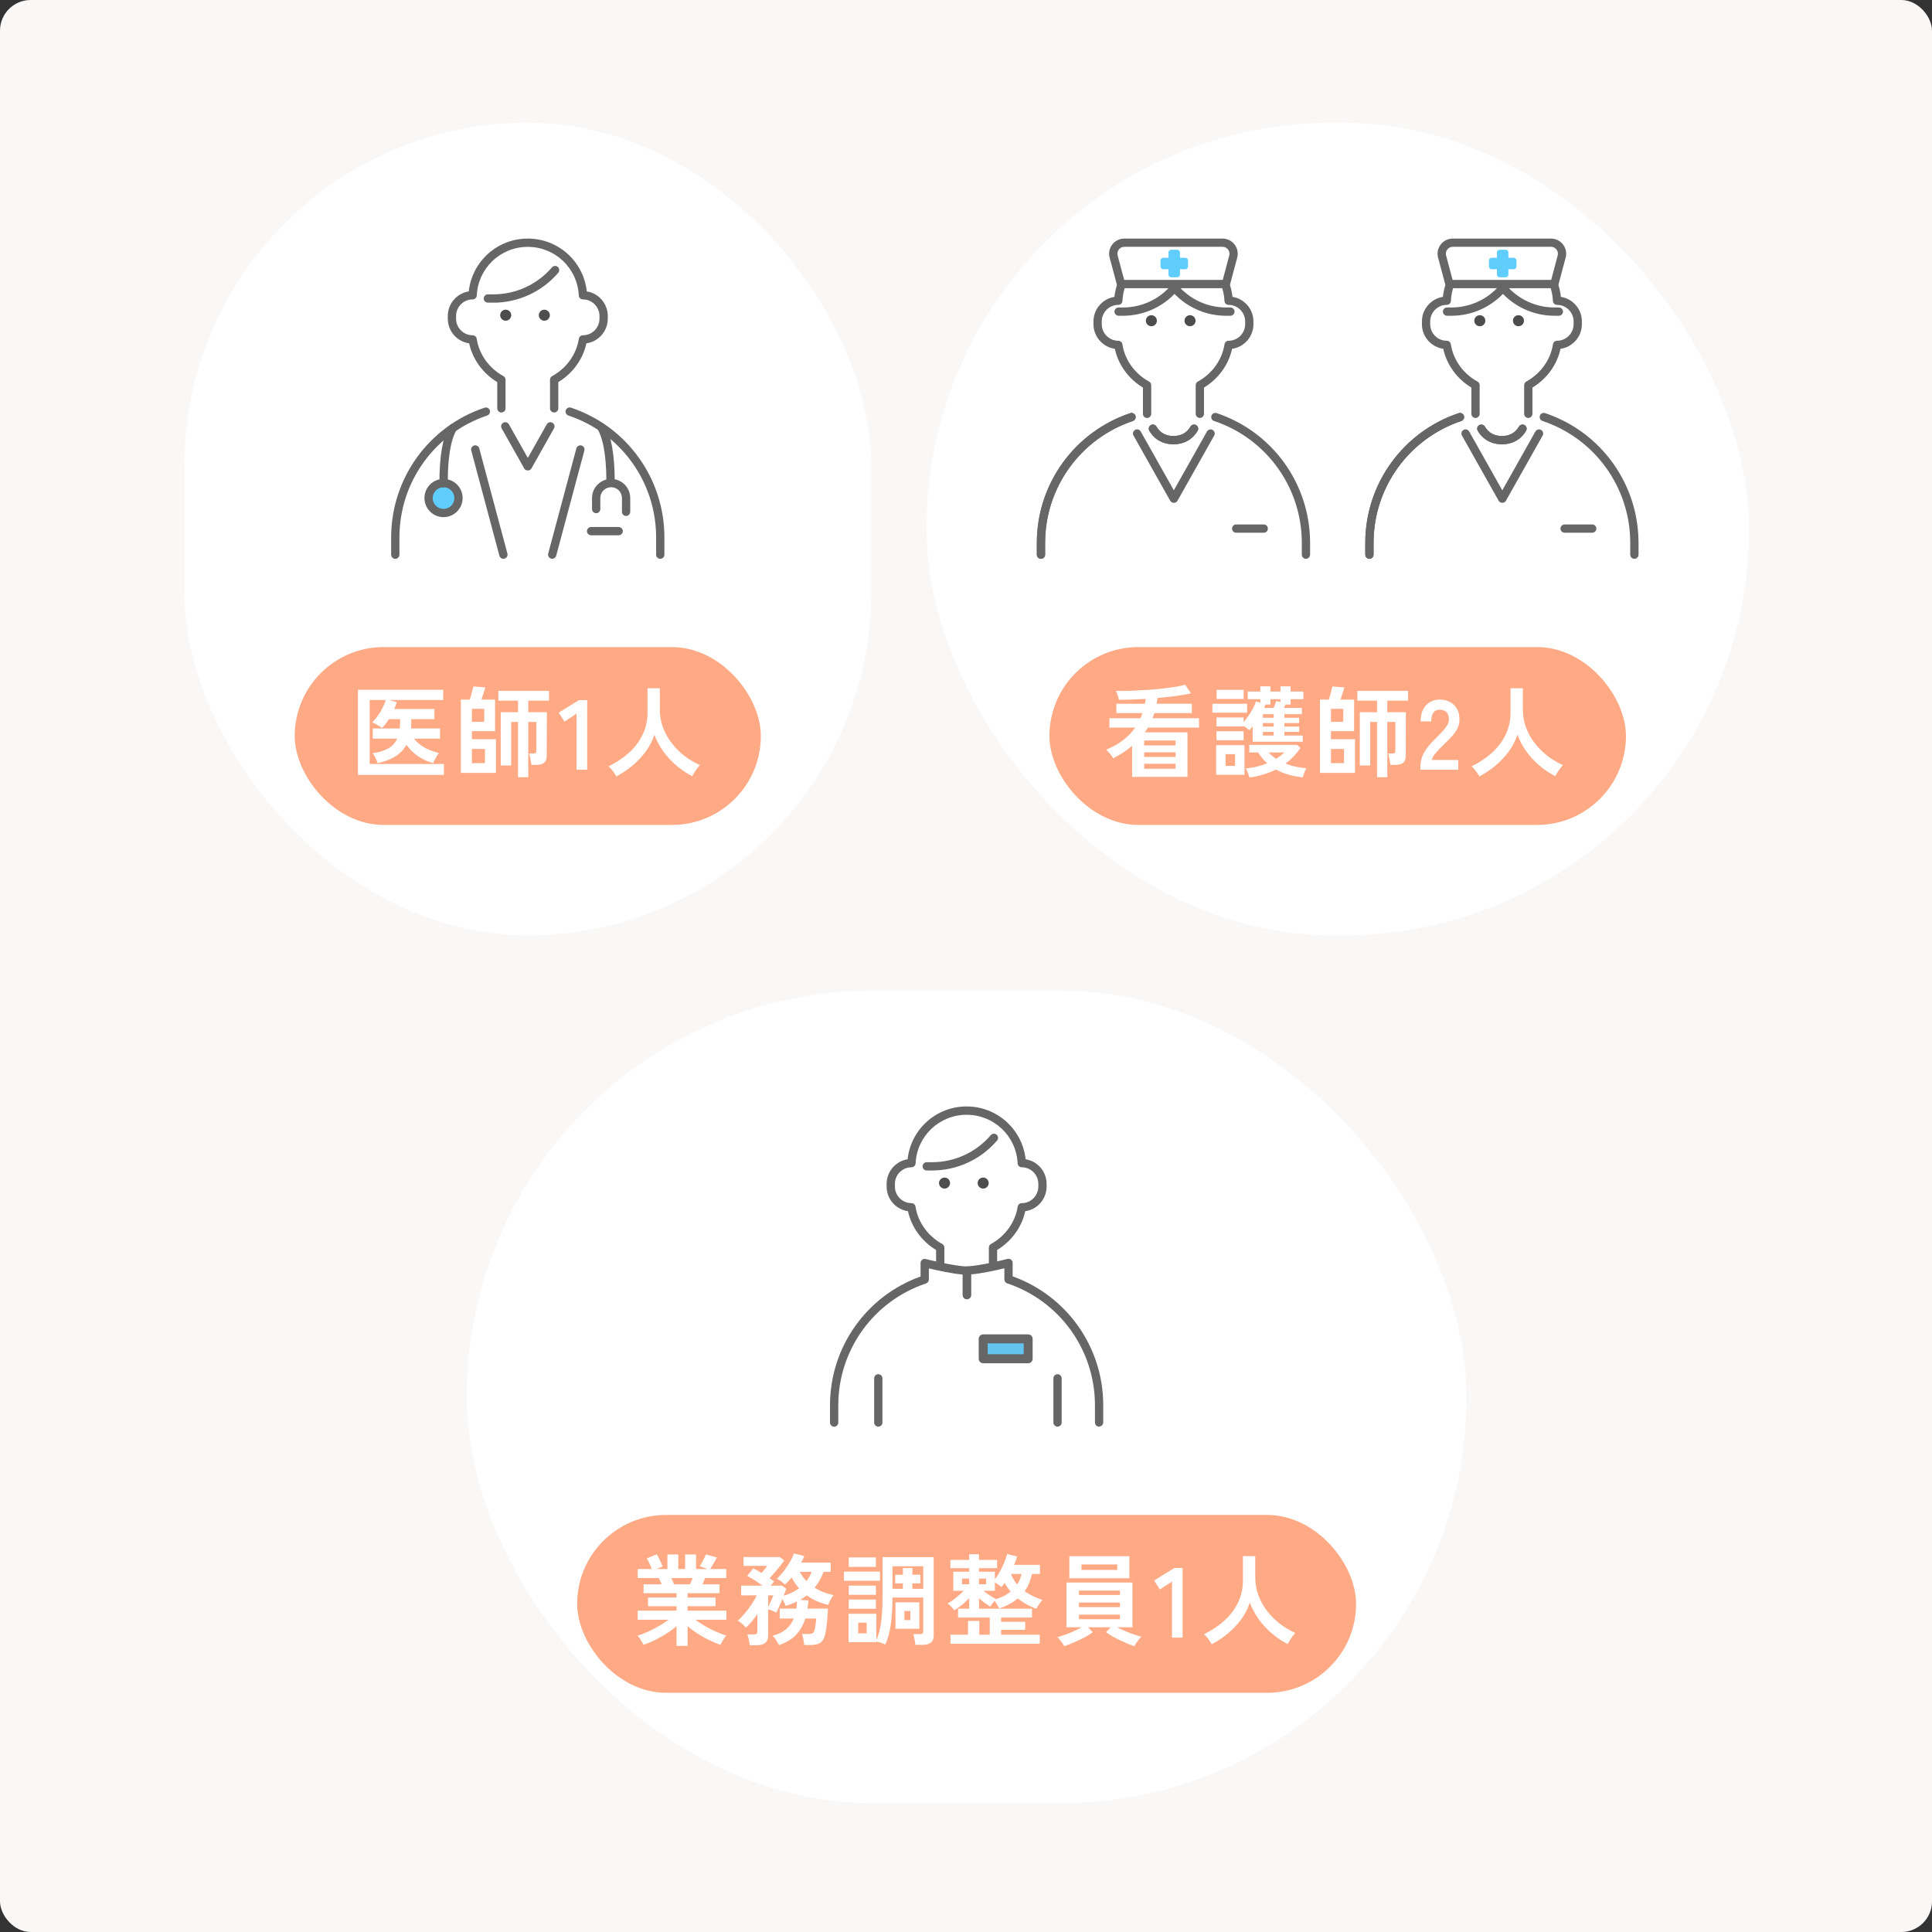 <svg width="315" height="315" viewBox="0 0 315 315" fill="none" xmlns="http://www.w3.org/2000/svg">
<rect x="0" y="0" width="315" height="315" fill="#333333" stroke="none"/>
<rect width="315" height="315" rx="5" fill="#FAF8F7"/>
<rect x="30.051" y="20" width="112" height="132.5" rx="56" fill="white"/>
<path d="M82.073 91.107C81.776 91.107 81.506 90.909 81.425 90.603L76.835 73.458C76.736 73.098 76.952 72.729 77.312 72.63C77.672 72.54 78.041 72.747 78.14 73.107L82.73 90.252C82.829 90.612 82.613 90.981 82.253 91.08C82.19 91.098 82.136 91.107 82.082 91.107H82.073Z" fill="#666666"/>
<path d="M90.029 91.107C89.975 91.107 89.912 91.107 89.859 91.08C89.499 90.981 89.282 90.612 89.382 90.252L93.972 73.107C94.07 72.747 94.439 72.54 94.799 72.63C95.159 72.729 95.376 73.098 95.276 73.458L90.686 90.603C90.606 90.9 90.335 91.107 90.038 91.107H90.029Z" fill="#666666"/>
<path d="M86.05 76.707C85.807 76.707 85.582 76.572 85.465 76.365L81.793 69.84C81.613 69.516 81.721 69.102 82.054 68.922C82.378 68.742 82.792 68.85 82.972 69.183L86.059 74.664L89.146 69.183C89.326 68.859 89.74 68.742 90.064 68.922C90.388 69.102 90.505 69.516 90.325 69.84L86.653 76.365C86.536 76.581 86.311 76.707 86.068 76.707H86.05Z" fill="#666666"/>
<path d="M64.45 91.114C64.081 91.114 63.775 90.808 63.775 90.439V87.622C63.775 78.019 69.895 69.514 79.003 66.472C79.354 66.355 79.741 66.544 79.858 66.895C79.975 67.246 79.786 67.633 79.435 67.75C70.876 70.612 65.125 78.595 65.125 87.622V90.439C65.125 90.808 64.819 91.114 64.45 91.114Z" fill="#666666"/>
<path d="M107.652 91.11C107.283 91.11 106.977 90.804 106.977 90.435V87.618C106.977 78.591 101.226 70.608 92.667 67.746C92.316 67.629 92.127 67.242 92.244 66.891C92.361 66.54 92.739 66.342 93.099 66.468C102.207 69.51 108.327 78.015 108.327 87.618V90.435C108.327 90.804 108.021 91.11 107.652 91.11Z" fill="#666666"/>
<path d="M82.451 52.292C82.948 52.292 83.351 51.889 83.351 51.392C83.351 50.895 82.948 50.492 82.451 50.492C81.954 50.492 81.551 50.895 81.551 51.392C81.551 51.889 81.954 52.292 82.451 52.292Z" fill="#4D4D4D"/>
<path d="M88.752 52.292C89.249 52.292 89.652 51.889 89.652 51.392C89.652 50.895 89.249 50.492 88.752 50.492C88.254 50.492 87.852 50.895 87.852 51.392C87.852 51.889 88.254 52.292 88.752 52.292Z" fill="#4D4D4D"/>
<path d="M90.353 67.257C89.984 67.257 89.678 66.951 89.678 66.582V61.911C89.678 61.668 89.813 61.434 90.029 61.317C92.36 60.039 93.989 57.771 94.376 55.242C94.43 54.909 94.709 54.666 95.042 54.666C96.527 54.666 97.742 53.451 97.742 51.966V51.516C97.742 50.031 96.527 48.816 95.042 48.816C94.682 48.816 94.385 48.537 94.367 48.177C94.16 43.731 90.506 40.248 86.051 40.248C81.596 40.248 77.942 43.731 77.735 48.177C77.717 48.537 77.42 48.816 77.06 48.816C75.575 48.816 74.36 50.031 74.36 51.516V51.966C74.36 53.451 75.575 54.666 77.06 54.666C77.393 54.666 77.681 54.909 77.726 55.242C78.113 57.771 79.733 60.039 82.073 61.317C82.289 61.434 82.424 61.659 82.424 61.911V66.582C82.424 66.951 82.118 67.257 81.749 67.257C81.38 67.257 81.074 66.951 81.074 66.582V62.298C78.725 60.885 77.051 58.572 76.493 55.98C74.531 55.701 73.01 54.009 73.01 51.966V51.516C73.01 49.5 74.495 47.817 76.43 47.511C76.961 42.633 81.074 38.898 86.051 38.898C91.028 38.898 95.141 42.633 95.672 47.511C97.607 47.817 99.092 49.491 99.092 51.516V51.966C99.092 54.009 97.58 55.701 95.609 55.98C95.051 58.572 93.377 60.885 91.028 62.298V66.582C91.028 66.951 90.722 67.257 90.353 67.257Z" fill="#666666"/>
<path d="M100.874 87.272H96.374C96.005 87.272 95.699 86.966 95.699 86.597C95.699 86.228 96.005 85.922 96.374 85.922H100.874C101.243 85.922 101.549 86.228 101.549 86.597C101.549 86.966 101.243 87.272 100.874 87.272Z" fill="#666666"/>
<path d="M80.417 49.344H79.544C79.175 49.344 78.869 49.038 78.869 48.669C78.869 48.3 79.175 47.994 79.544 47.994H80.417C84.098 47.994 87.59 46.392 89.993 43.593C90.236 43.314 90.659 43.278 90.947 43.521C91.226 43.764 91.262 44.187 91.019 44.475C88.364 47.571 84.503 49.353 80.426 49.353L80.417 49.344Z" fill="#666666"/>
<path d="M72.315 83.56C73.617 83.56 74.673 82.504 74.673 81.202C74.673 79.9 73.617 78.844 72.315 78.844C71.013 78.844 69.957 79.9 69.957 81.202C69.957 82.504 71.013 83.56 72.315 83.56Z" fill="#5FCEFF"/>
<path d="M72.315 84.314C70.596 84.314 69.201 82.919 69.201 81.2C69.201 79.481 70.596 78.086 72.315 78.086C74.034 78.086 75.429 79.481 75.429 81.2C75.429 82.919 74.034 84.314 72.315 84.314ZM72.315 79.445C71.343 79.445 70.551 80.237 70.551 81.209C70.551 82.181 71.343 82.973 72.315 82.973C73.287 82.973 74.079 82.181 74.079 81.209C74.079 80.237 73.287 79.445 72.315 79.445Z" fill="#666666"/>
<path d="M72.318 79.446C71.949 79.446 71.643 79.14 71.643 78.771C71.643 74.361 72.183 71.229 73.254 69.447C73.443 69.123 73.857 69.024 74.181 69.213C74.496 69.402 74.604 69.816 74.415 70.14C73.767 71.211 73.002 73.578 73.002 78.762C73.002 79.131 72.696 79.437 72.327 79.437L72.318 79.446Z" fill="#666666"/>
<path d="M99.543 79.312C99.174 79.312 98.868 79.006 98.868 78.637C98.868 73.453 98.094 71.086 97.455 70.015C97.266 69.7 97.365 69.277 97.689 69.088C98.004 68.899 98.427 68.998 98.616 69.322C99.687 71.095 100.227 74.236 100.227 78.646C100.227 79.015 99.921 79.321 99.552 79.321L99.543 79.312Z" fill="#666666"/>
<path d="M102.08 84.125C101.711 84.125 101.405 83.819 101.405 83.45V81.2C101.405 80.228 100.613 79.436 99.641 79.436C98.669 79.436 97.877 80.228 97.877 81.2V83C97.877 83.369 97.571 83.675 97.202 83.675C96.833 83.675 96.527 83.369 96.527 83V81.2C96.527 79.481 97.922 78.086 99.641 78.086C101.36 78.086 102.755 79.481 102.755 81.2V83.45C102.755 83.819 102.449 84.125 102.08 84.125Z" fill="#666666"/>
<rect x="48.051" y="105.5" width="76" height="29" rx="14.5" fill="#FFAA85"/>
<path d="M58.363 126.342V112.459H72.263V114.128H63.434L64.697 114.484C64.632 114.668 64.568 114.857 64.503 115.051C64.438 115.235 64.362 115.418 64.276 115.602H70.821V117.254H67.062V117.675C67.062 118.064 67.046 118.431 67.014 118.777H71.744V120.429H67.484C67.948 121.013 68.537 121.504 69.249 121.904C69.962 122.292 70.734 122.579 71.566 122.762C71.469 122.881 71.355 123.048 71.226 123.264C71.096 123.47 70.977 123.68 70.869 123.896C70.761 124.101 70.686 124.274 70.643 124.415C69.768 124.199 68.947 123.831 68.18 123.313C67.424 122.784 66.787 122.157 66.269 121.434C65.847 122.19 65.253 122.816 64.487 123.313C63.72 123.799 62.742 124.172 61.554 124.431C61.49 124.172 61.376 123.88 61.214 123.556C61.052 123.221 60.901 122.973 60.761 122.811C61.873 122.649 62.742 122.373 63.369 121.985C64.006 121.596 64.47 121.077 64.762 120.429H60.777V118.777H65.167C65.189 118.604 65.205 118.426 65.216 118.242C65.226 118.059 65.232 117.87 65.232 117.675V117.254H63.417C63.245 117.524 63.061 117.783 62.867 118.032C62.683 118.269 62.489 118.491 62.283 118.696C62.089 118.545 61.83 118.377 61.506 118.194C61.193 117.999 60.923 117.864 60.696 117.789C60.987 117.508 61.279 117.157 61.571 116.736C61.873 116.315 62.143 115.872 62.381 115.407C62.618 114.943 62.791 114.516 62.899 114.128H60.275V124.56H72.376V126.342H58.363ZM84.461 126.715V117.708H83.343V124.803H81.642V116.12H84.461V114.241H81.254V112.637H89.516V114.241H86.13V116.12H89.159L89.143 123.2C89.143 123.729 89.008 124.112 88.738 124.35C88.479 124.587 88.047 124.706 87.442 124.706H86.632C86.621 124.555 86.594 124.361 86.551 124.123C86.508 123.875 86.459 123.637 86.405 123.41C86.362 123.173 86.313 122.989 86.259 122.859H86.988C87.194 122.859 87.318 122.827 87.361 122.762C87.415 122.697 87.442 122.568 87.442 122.373V117.708H86.13V126.715H84.461ZM75.146 126.018V114.063H76.604C76.701 113.75 76.804 113.382 76.912 112.961C77.031 112.54 77.123 112.194 77.187 111.924L79.131 112.07C79.056 112.329 78.953 112.659 78.824 113.058C78.705 113.447 78.597 113.782 78.5 114.063H80.719V119.214H76.944V120.527H80.865V126.018H75.146ZM76.944 124.431H79.067V122.114H76.944V124.431ZM76.944 117.692H78.953V115.569H76.944V117.692ZM94.003 125.5V116.363L92.027 117.659L91.103 116.185L94.408 114.144H95.736V125.5H94.003ZM100.486 126.585C100.335 126.315 100.146 126.024 99.919 125.711C99.692 125.408 99.46 125.154 99.222 124.949C100.421 124.366 101.501 123.653 102.462 122.811C103.423 121.958 104.179 120.975 104.73 119.862C105.292 118.75 105.573 117.524 105.573 116.185V112.216H107.581V115.634C107.581 116.714 107.76 117.724 108.116 118.664C108.472 119.603 108.958 120.462 109.574 121.239C110.19 122.017 110.886 122.703 111.664 123.297C112.441 123.88 113.257 124.361 114.11 124.739C113.905 124.965 113.678 125.257 113.43 125.613C113.192 125.97 113.003 126.283 112.863 126.553C111.945 126.078 111.081 125.495 110.271 124.803C109.461 124.112 108.748 123.34 108.132 122.487C107.527 121.634 107.047 120.737 106.69 119.798C106.377 120.77 105.907 121.682 105.281 122.535C104.655 123.378 103.931 124.145 103.11 124.836C102.289 125.516 101.415 126.099 100.486 126.585Z" fill="white"/>
<rect x="151.051" y="20" width="134.1" height="132.5" rx="66.25" fill="white"/>
<g clip-path="url(#clip0_5588_107240)">
<g clip-path="url(#clip1_5588_107240)">
<path d="M191.379 81.983C191.136 81.983 190.911 81.848 190.794 81.641L184.809 71.012C184.629 70.688 184.737 70.274 185.07 70.094C185.394 69.914 185.808 70.022 185.988 70.355L191.388 79.94L196.788 70.355C196.968 70.031 197.382 69.914 197.706 70.094C198.03 70.274 198.147 70.688 197.967 71.012L191.982 81.641C191.865 81.857 191.64 81.983 191.397 81.983H191.379Z" fill="#666666"/>
<path d="M206.048 86.858H201.548C201.179 86.858 200.873 86.552 200.873 86.183C200.873 85.814 201.179 85.508 201.548 85.508H206.048C206.417 85.508 206.723 85.814 206.723 86.183C206.723 86.552 206.417 86.858 206.048 86.858Z" fill="#666666"/>
<path d="M169.725 90.437V88.511C169.725 78.98 175.926 70.862 184.494 68" stroke="#666666" stroke-width="1.35" stroke-linecap="round" stroke-linejoin="round"/>
<path d="M169.724 91.114C169.355 91.114 169.049 90.808 169.049 90.439V88.513C169.049 78.91 175.169 70.405 184.277 67.363C184.637 67.246 185.015 67.435 185.132 67.786C185.249 68.137 185.06 68.524 184.709 68.641C176.15 71.503 170.399 79.486 170.399 88.513V90.439C170.399 90.808 170.093 91.114 169.724 91.114Z" fill="#666666"/>
<path d="M212.925 91.109C212.556 91.109 212.25 90.803 212.25 90.434V88.508C212.25 79.481 206.499 71.498 197.94 68.636C197.589 68.519 197.4 68.132 197.517 67.781C197.634 67.43 198.012 67.232 198.372 67.358C207.48 70.4 213.6 78.905 213.6 88.508V90.434C213.6 90.803 213.294 91.109 212.925 91.109Z" fill="#666666"/>
<path d="M187.724 53.191C188.221 53.191 188.624 52.788 188.624 52.291C188.624 51.794 188.221 51.391 187.724 51.391C187.227 51.391 186.824 51.794 186.824 52.291C186.824 52.788 187.227 53.191 187.724 53.191Z" fill="#4D4D4D"/>
<path d="M194.025 53.191C194.522 53.191 194.925 52.788 194.925 52.291C194.925 51.794 194.522 51.391 194.025 51.391C193.528 51.391 193.125 51.794 193.125 52.291C193.125 52.788 193.528 53.191 194.025 53.191Z" fill="#4D4D4D"/>
<path d="M195.626 68.148C195.257 68.148 194.951 67.842 194.951 67.473V62.802C194.951 62.559 195.086 62.325 195.302 62.208C197.633 60.93 199.262 58.653 199.649 56.133C199.703 55.8 199.982 55.557 200.315 55.557C201.8 55.557 203.015 54.342 203.015 52.857V52.407C203.015 50.922 201.8 49.707 200.315 49.707C199.955 49.707 199.658 49.428 199.64 49.068C199.433 44.622 195.779 41.139 191.324 41.139C186.869 41.139 183.215 44.622 183.008 49.068C182.99 49.428 182.693 49.707 182.333 49.707C180.848 49.707 179.633 50.922 179.633 52.407V52.857C179.633 54.342 180.848 55.557 182.333 55.557C182.666 55.557 182.954 55.8 182.999 56.133C183.386 58.662 185.006 60.93 187.346 62.208C187.562 62.325 187.697 62.55 187.697 62.802V67.473C187.697 67.842 187.391 68.148 187.022 68.148C186.653 68.148 186.347 67.842 186.347 67.473V63.189C183.998 61.776 182.324 59.463 181.766 56.871C179.804 56.592 178.283 54.9 178.283 52.857V52.407C178.283 50.391 179.768 48.708 181.703 48.402C182.234 43.524 186.347 39.789 191.324 39.789C196.301 39.789 200.414 43.524 200.945 48.402C202.88 48.708 204.365 50.382 204.365 52.407V52.857C204.365 54.9 202.853 56.592 200.882 56.871C200.324 59.463 198.65 61.776 196.301 63.189V67.473C196.301 67.842 195.995 68.148 195.626 68.148Z" fill="#666666"/>
<path d="M194.683 69.891C193.981 71.097 192.82 71.763 191.326 71.763C189.832 71.763 188.671 71.097 187.969 69.891" stroke="#666666" stroke-width="1.35" stroke-linecap="round" stroke-linejoin="round"/>
<path d="M191.326 72.444C189.616 72.444 188.212 71.661 187.384 70.239C187.195 69.915 187.303 69.501 187.627 69.312C187.951 69.123 188.365 69.231 188.554 69.555C189.148 70.572 190.075 71.094 191.326 71.094C192.577 71.094 193.504 70.581 194.098 69.555C194.287 69.231 194.701 69.123 195.025 69.312C195.349 69.501 195.457 69.915 195.268 70.239C194.44 71.661 193.045 72.444 191.326 72.444Z" fill="#666666"/>
<path d="M183.1 51.482H182.38C182.011 51.482 181.705 51.176 181.705 50.807C181.705 50.438 182.011 50.132 182.38 50.132H183.1C186.115 50.132 188.977 48.818 190.939 46.523C191.182 46.244 191.605 46.208 191.893 46.451C192.172 46.694 192.208 47.117 191.965 47.405C189.742 49.997 186.511 51.482 183.1 51.482Z" fill="#666666"/>
<path d="M200.612 51.482H199.892C196.481 51.482 193.25 49.997 191.027 47.405C190.784 47.126 190.82 46.694 191.099 46.451C191.378 46.208 191.81 46.244 192.053 46.523C194.015 48.818 196.877 50.132 199.892 50.132H200.612C200.981 50.132 201.287 50.438 201.287 50.807C201.287 51.176 200.981 51.482 200.612 51.482Z" fill="#666666"/>
<path d="M199.873 46.312H182.773L181.576 41.831C181.27 40.688 182.134 39.562 183.313 39.562H199.324C200.503 39.562 201.367 40.688 201.061 41.831L199.864 46.312H199.873Z" fill="white"/>
<path d="M200.396 46.989H182.252L180.92 42.003C180.722 41.256 180.875 40.473 181.352 39.861C181.82 39.249 182.54 38.898 183.314 38.898H199.325C200.099 38.898 200.819 39.249 201.287 39.861C201.755 40.473 201.917 41.256 201.719 42.003L200.387 46.989H200.396ZM183.296 45.639H199.361L200.423 41.652C200.513 41.31 200.441 40.959 200.225 40.68C200.009 40.401 199.685 40.239 199.334 40.239H183.314C182.963 40.239 182.639 40.401 182.423 40.68C182.207 40.959 182.135 41.319 182.225 41.652L183.287 45.639H183.296Z" fill="#666666"/>
<path d="M191.936 40.719H190.964C190.715 40.719 190.514 40.92 190.514 41.169V44.76C190.514 45.008 190.715 45.21 190.964 45.21H191.936C192.184 45.21 192.386 45.008 192.386 44.76V41.169C192.386 40.92 192.184 40.719 191.936 40.719Z" fill="#5FCEFF"/>
<path d="M189.211 42.476V43.448C189.211 43.697 189.412 43.898 189.661 43.898H193.252C193.5 43.898 193.702 43.697 193.702 43.448V42.476C193.702 42.228 193.5 42.026 193.252 42.026H189.661C189.412 42.026 189.211 42.228 189.211 42.476Z" fill="#5FCEFF"/>
</g>
<g clip-path="url(#clip2_5588_107240)">
<path d="M244.93 81.983C244.687 81.983 244.462 81.848 244.345 81.641L238.36 71.012C238.18 70.688 238.288 70.274 238.621 70.094C238.945 69.914 239.359 70.022 239.539 70.355L244.939 79.94L250.339 70.355C250.519 70.031 250.933 69.914 251.257 70.094C251.581 70.274 251.698 70.688 251.518 71.012L245.533 81.641C245.416 81.857 245.191 81.983 244.948 81.983H244.93Z" fill="#666666"/>
<path d="M259.599 86.858H255.099C254.73 86.858 254.424 86.552 254.424 86.183C254.424 85.814 254.73 85.508 255.099 85.508H259.599C259.968 85.508 260.274 85.814 260.274 86.183C260.274 86.552 259.968 86.858 259.599 86.858Z" fill="#666666"/>
<path d="M223.275 90.437V88.511C223.275 78.98 229.476 70.862 238.044 68" stroke="#666666" stroke-width="1.35" stroke-linecap="round" stroke-linejoin="round"/>
<path d="M223.275 91.114C222.906 91.114 222.6 90.808 222.6 90.439V88.513C222.6 78.91 228.72 70.405 237.828 67.363C238.188 67.246 238.566 67.435 238.683 67.786C238.8 68.137 238.611 68.524 238.26 68.641C229.701 71.503 223.95 79.486 223.95 88.513V90.439C223.95 90.808 223.644 91.114 223.275 91.114Z" fill="#666666"/>
<path d="M266.476 91.109C266.107 91.109 265.801 90.803 265.801 90.434V88.508C265.801 79.481 260.05 71.498 251.491 68.636C251.14 68.519 250.951 68.132 251.068 67.781C251.185 67.43 251.563 67.232 251.923 67.358C261.031 70.4 267.151 78.905 267.151 88.508V90.434C267.151 90.803 266.845 91.109 266.476 91.109Z" fill="#666666"/>
<path d="M241.275 53.191C241.772 53.191 242.175 52.788 242.175 52.291C242.175 51.794 241.772 51.391 241.275 51.391C240.778 51.391 240.375 51.794 240.375 52.291C240.375 52.788 240.778 53.191 241.275 53.191Z" fill="#4D4D4D"/>
<path d="M247.576 53.191C248.073 53.191 248.476 52.788 248.476 52.291C248.476 51.794 248.073 51.391 247.576 51.391C247.079 51.391 246.676 51.794 246.676 52.291C246.676 52.788 247.079 53.191 247.576 53.191Z" fill="#4D4D4D"/>
<path d="M249.177 68.148C248.808 68.148 248.502 67.842 248.502 67.473V62.802C248.502 62.559 248.637 62.325 248.853 62.208C251.184 60.93 252.813 58.653 253.2 56.133C253.254 55.8 253.533 55.557 253.866 55.557C255.351 55.557 256.566 54.342 256.566 52.857V52.407C256.566 50.922 255.351 49.707 253.866 49.707C253.506 49.707 253.209 49.428 253.191 49.068C252.984 44.622 249.33 41.139 244.875 41.139C240.42 41.139 236.766 44.622 236.559 49.068C236.541 49.428 236.244 49.707 235.884 49.707C234.399 49.707 233.184 50.922 233.184 52.407V52.857C233.184 54.342 234.399 55.557 235.884 55.557C236.217 55.557 236.505 55.8 236.55 56.133C236.937 58.662 238.557 60.93 240.897 62.208C241.113 62.325 241.248 62.55 241.248 62.802V67.473C241.248 67.842 240.942 68.148 240.573 68.148C240.204 68.148 239.898 67.842 239.898 67.473V63.189C237.549 61.776 235.875 59.463 235.317 56.871C233.355 56.592 231.834 54.9 231.834 52.857V52.407C231.834 50.391 233.319 48.708 235.254 48.402C235.785 43.524 239.898 39.789 244.875 39.789C249.852 39.789 253.965 43.524 254.496 48.402C256.431 48.708 257.916 50.382 257.916 52.407V52.857C257.916 54.9 256.404 56.592 254.433 56.871C253.875 59.463 252.201 61.776 249.852 63.189V67.473C249.852 67.842 249.546 68.148 249.177 68.148Z" fill="#666666"/>
<path d="M248.234 69.891C247.532 71.097 246.371 71.763 244.877 71.763C243.383 71.763 242.222 71.097 241.52 69.891" stroke="#666666" stroke-width="1.35" stroke-linecap="round" stroke-linejoin="round"/>
<path d="M244.877 72.444C243.167 72.444 241.763 71.661 240.935 70.239C240.746 69.915 240.854 69.501 241.178 69.312C241.502 69.123 241.916 69.231 242.105 69.555C242.699 70.572 243.626 71.094 244.877 71.094C246.128 71.094 247.055 70.581 247.649 69.555C247.838 69.231 248.252 69.123 248.576 69.312C248.9 69.501 249.008 69.915 248.819 70.239C247.991 71.661 246.596 72.444 244.877 72.444Z" fill="#666666"/>
<path d="M236.651 51.482H235.931C235.562 51.482 235.256 51.176 235.256 50.807C235.256 50.438 235.562 50.132 235.931 50.132H236.651C239.666 50.132 242.528 48.818 244.49 46.523C244.733 46.244 245.156 46.208 245.444 46.451C245.723 46.694 245.759 47.117 245.516 47.405C243.293 49.997 240.062 51.482 236.651 51.482Z" fill="#666666"/>
<path d="M254.163 51.482H253.443C250.032 51.482 246.801 49.997 244.578 47.405C244.335 47.126 244.371 46.694 244.65 46.451C244.929 46.208 245.361 46.244 245.604 46.523C247.566 48.818 250.428 50.132 253.443 50.132H254.163C254.532 50.132 254.838 50.438 254.838 50.807C254.838 51.176 254.532 51.482 254.163 51.482Z" fill="#666666"/>
<path d="M253.424 46.312H236.324L235.127 41.831C234.821 40.688 235.685 39.562 236.864 39.562H252.875C254.054 39.562 254.918 40.688 254.612 41.831L253.415 46.312H253.424Z" fill="white"/>
<path d="M253.947 46.989H235.803L234.471 42.003C234.273 41.256 234.426 40.473 234.903 39.861C235.371 39.249 236.091 38.898 236.865 38.898H252.876C253.65 38.898 254.37 39.249 254.838 39.861C255.306 40.473 255.468 41.256 255.27 42.003L253.938 46.989H253.947ZM236.847 45.639H252.912L253.974 41.652C254.064 41.31 253.992 40.959 253.776 40.68C253.56 40.401 253.236 40.239 252.885 40.239H236.865C236.514 40.239 236.19 40.401 235.974 40.68C235.758 40.959 235.686 41.319 235.776 41.652L236.838 45.639H236.847Z" fill="#666666"/>
<path d="M245.486 40.719H244.514C244.266 40.719 244.064 40.92 244.064 41.169V44.76C244.064 45.008 244.266 45.21 244.514 45.21H245.486C245.735 45.21 245.936 45.008 245.936 44.76V41.169C245.936 40.92 245.735 40.719 245.486 40.719Z" fill="#5FCEFF"/>
<path d="M242.762 42.476V43.448C242.762 43.697 242.963 43.898 243.212 43.898H246.803C247.051 43.898 247.253 43.697 247.253 43.448V42.476C247.253 42.228 247.051 42.026 246.803 42.026H243.212C242.963 42.026 242.762 42.228 242.762 42.476Z" fill="#5FCEFF"/>
</g>
</g>
<rect x="171.102" y="105.5" width="94" height="29" rx="14.5" fill="#FFAA85"/>
<path d="M184.589 126.666V121.596C184.135 121.985 183.649 122.352 183.131 122.697C182.613 123.032 182.067 123.345 181.495 123.637C181.387 123.432 181.214 123.183 180.976 122.892C180.739 122.6 180.523 122.384 180.328 122.244C181.452 121.769 182.397 121.234 183.163 120.64C183.941 120.035 184.584 119.366 185.091 118.631H180.879V117.108H185.95C186.004 116.968 186.058 116.828 186.112 116.687C186.177 116.547 186.231 116.406 186.274 116.266H182.013V114.743H186.679C186.7 114.614 186.722 114.484 186.744 114.354C186.776 114.214 186.803 114.079 186.825 113.949C185.993 113.993 185.194 114.03 184.427 114.063C183.671 114.095 183.007 114.106 182.434 114.095C182.391 113.858 182.316 113.593 182.208 113.301C182.11 112.999 182.029 112.778 181.965 112.637C182.731 112.648 183.552 112.643 184.427 112.621C185.302 112.589 186.177 112.545 187.051 112.491C187.926 112.427 188.763 112.351 189.562 112.265C190.362 112.167 191.08 112.07 191.717 111.973C192.354 111.865 192.856 111.752 193.224 111.633L194.179 113.042C193.585 113.193 192.797 113.334 191.814 113.463C190.842 113.593 189.811 113.706 188.72 113.804C188.709 113.966 188.688 114.128 188.655 114.29C188.634 114.441 188.612 114.592 188.59 114.743H194.325V116.266H188.218C188.175 116.406 188.126 116.547 188.072 116.687C188.018 116.828 187.964 116.968 187.91 117.108H195.492V118.631H187.165C187.089 118.772 187.003 118.907 186.906 119.036C186.819 119.166 186.733 119.29 186.646 119.409H193.612V126.666H184.589ZM186.549 125.338H191.668V124.528H186.549V125.338ZM186.549 121.531H191.668V120.737H186.549V121.531ZM186.549 123.41H191.668V122.665H186.549V123.41ZM204.24 120.932V118.421C204.142 118.539 204.045 118.653 203.948 118.761C203.851 118.869 203.759 118.966 203.673 119.052C203.554 118.934 203.413 118.815 203.251 118.696C203.089 118.566 202.927 118.448 202.765 118.34V118.437H198.343V116.979H202.765V117.74C203.035 117.438 203.305 117.087 203.575 116.687C203.845 116.288 204.088 115.883 204.304 115.472C204.52 115.062 204.682 114.689 204.79 114.354L205.487 114.581V113.998H203.43V112.751H205.487V111.908H207.139V112.751H208.776V111.908H210.428V112.751H212.518V113.998H210.428V114.873H209.602C209.559 114.948 209.515 115.04 209.472 115.148C209.429 115.245 209.38 115.337 209.326 115.424H212.259V116.444H209.407V117.027H211.821V117.886H209.407V118.469H211.821V119.328H209.407V119.927H212.404V120.932H204.24ZM203.721 126.764C203.646 126.515 203.554 126.251 203.446 125.97C203.349 125.7 203.235 125.468 203.106 125.273C203.775 125.219 204.402 125.122 204.985 124.982C205.568 124.83 206.108 124.652 206.605 124.447C206.043 123.95 205.552 123.362 205.131 122.681H203.689V121.45H211.497L212.032 121.952C211.719 122.417 211.357 122.865 210.946 123.297C210.547 123.729 210.099 124.128 209.602 124.496C210.109 124.701 210.649 124.868 211.222 124.998C211.794 125.127 212.388 125.214 213.004 125.257C212.939 125.354 212.863 125.495 212.777 125.678C212.701 125.862 212.626 126.051 212.55 126.245C212.485 126.44 212.437 126.607 212.404 126.747C211.584 126.661 210.806 126.51 210.072 126.294C209.337 126.089 208.662 125.813 208.047 125.468C207.42 125.781 206.745 126.045 206.022 126.261C205.309 126.488 204.542 126.656 203.721 126.764ZM198.278 126.326V121.499H202.911V126.326H198.278ZM197.679 116.201V114.743H203.332V116.201H197.679ZM198.359 113.966V112.475H202.765V113.966H198.359ZM198.343 120.689V119.231H202.765V120.689H198.343ZM199.817 124.868H201.372V122.957H199.817V124.868ZM206.103 115.424H207.658C207.744 115.24 207.825 115.046 207.901 114.84C207.976 114.624 208.036 114.446 208.079 114.306L208.776 114.452V113.998H207.139V114.873H206.329C206.265 115.046 206.189 115.229 206.103 115.424ZM208.063 123.718C208.603 123.394 209.046 123.048 209.391 122.681H206.864C207.015 122.865 207.193 123.043 207.399 123.216C207.604 123.389 207.825 123.556 208.063 123.718ZM205.908 119.927H207.674V119.328H205.908V119.927ZM205.908 118.469H207.674V117.886H205.908V118.469ZM205.908 117.027H207.674V116.444H205.908V117.027ZM224.522 126.715V117.708H223.404V124.803H221.703V116.12H224.522V114.241H221.314V112.637H229.576V114.241H226.191V116.12H229.22L229.204 123.2C229.204 123.729 229.069 124.112 228.799 124.35C228.54 124.587 228.108 124.706 227.503 124.706H226.693C226.682 124.555 226.655 124.361 226.612 124.123C226.569 123.875 226.52 123.637 226.466 123.41C226.423 123.173 226.374 122.989 226.32 122.859H227.049C227.254 122.859 227.379 122.827 227.422 122.762C227.476 122.697 227.503 122.568 227.503 122.373V117.708H226.191V126.715H224.522ZM215.207 126.018V114.063H216.665C216.762 113.75 216.865 113.382 216.973 112.961C217.092 112.54 217.183 112.194 217.248 111.924L219.192 112.07C219.117 112.329 219.014 112.659 218.884 113.058C218.766 113.447 218.658 113.782 218.56 114.063H220.78V119.214H217.005V120.527H220.926V126.018H215.207ZM217.005 124.431H219.127V122.114H217.005V124.431ZM217.005 117.692H219.014V115.569H217.005V117.692ZM231.585 125.5V124.965C231.585 124.188 231.785 123.432 232.185 122.697C232.595 121.963 233.275 121.142 234.226 120.235C234.561 119.911 234.879 119.587 235.182 119.263C235.484 118.928 235.732 118.604 235.927 118.291C236.121 117.967 236.224 117.659 236.235 117.368C236.245 116.806 236.116 116.39 235.846 116.12C235.587 115.85 235.214 115.715 234.728 115.715C234.264 115.715 233.918 115.883 233.691 116.217C233.464 116.552 233.351 117.022 233.351 117.627H231.634C231.634 116.504 231.92 115.629 232.492 115.002C233.065 114.376 233.81 114.063 234.728 114.063C235.354 114.063 235.911 114.192 236.397 114.452C236.893 114.711 237.282 115.089 237.563 115.586C237.844 116.082 237.973 116.693 237.952 117.416C237.941 117.924 237.822 118.394 237.595 118.826C237.369 119.258 237.066 119.679 236.688 120.089C236.321 120.489 235.9 120.915 235.425 121.369C234.928 121.855 234.485 122.319 234.096 122.762C233.718 123.205 233.497 123.588 233.432 123.912H237.757V125.5H231.585ZM241.195 126.585C241.044 126.315 240.855 126.024 240.628 125.711C240.402 125.408 240.169 125.154 239.932 124.949C241.131 124.366 242.211 123.653 243.172 122.811C244.133 121.958 244.889 120.975 245.44 119.862C246.001 118.75 246.282 117.524 246.282 116.185V112.216H248.291V115.634C248.291 116.714 248.469 117.724 248.826 118.664C249.182 119.603 249.668 120.462 250.284 121.239C250.899 122.017 251.596 122.703 252.373 123.297C253.151 123.88 253.966 124.361 254.82 124.739C254.614 124.965 254.388 125.257 254.139 125.613C253.902 125.97 253.713 126.283 253.572 126.553C252.654 126.078 251.79 125.495 250.98 124.803C250.17 124.112 249.457 123.34 248.842 122.487C248.237 121.634 247.756 120.737 247.4 119.798C247.087 120.77 246.617 121.682 245.991 122.535C245.364 123.378 244.641 124.145 243.82 124.836C242.999 125.516 242.124 126.099 241.195 126.585Z" fill="white"/>
<rect x="76.102" y="161.5" width="163" height="132.5" rx="66.25" fill="white"/>
<g clip-path="url(#clip3_5588_107240)">
<path d="M136.001 232.613C135.632 232.613 135.326 232.307 135.326 231.938V229.121C135.326 219.68 141.239 211.301 150.095 208.124V205.928C150.095 205.721 150.194 205.523 150.356 205.397C150.518 205.271 150.734 205.226 150.941 205.28C150.986 205.289 155.387 206.423 157.673 206.495C158.033 206.504 158.33 206.801 158.33 207.17V211.166C158.33 211.535 158.024 211.841 157.655 211.841C157.286 211.841 156.98 211.535 156.98 211.166V207.809C155.171 207.656 152.723 207.107 151.445 206.801V208.619C151.445 208.907 151.256 209.168 150.986 209.258C142.427 212.12 136.676 220.103 136.676 229.13V231.947C136.676 232.316 136.37 232.622 136.001 232.622V232.613Z" fill="#666666"/>
<path d="M154 193.792C154.497 193.792 154.9 193.389 154.9 192.892C154.9 192.395 154.497 191.992 154 191.992C153.503 191.992 153.1 192.395 153.1 192.892C153.1 193.389 153.503 193.792 154 193.792Z" fill="#4D4D4D"/>
<path d="M160.3 193.792C160.797 193.792 161.2 193.389 161.2 192.892C161.2 192.395 160.797 191.992 160.3 191.992C159.803 191.992 159.4 192.395 159.4 192.892C159.4 193.389 159.803 193.792 160.3 193.792Z" fill="#4D4D4D"/>
<path d="M153.298 207.101C152.929 207.101 152.623 206.795 152.623 206.426V203.798C150.274 202.385 148.6 200.072 148.042 197.48C146.08 197.201 144.559 195.509 144.559 193.466V193.016C144.559 191 146.044 189.317 147.979 189.011C148.51 184.133 152.623 180.398 157.6 180.398C162.577 180.398 166.69 184.133 167.221 189.011C169.156 189.317 170.641 190.991 170.641 193.016V193.466C170.641 195.509 169.129 197.201 167.158 197.48C166.6 200.072 164.926 202.385 162.577 203.798V206.165C162.577 206.534 162.271 206.84 161.902 206.84C161.533 206.84 161.227 206.534 161.227 206.165V203.411C161.227 203.168 161.362 202.934 161.578 202.817C163.909 201.539 165.538 199.271 165.925 196.742C165.979 196.409 166.258 196.166 166.591 196.166C168.076 196.166 169.291 194.951 169.291 193.466V193.016C169.291 191.531 168.076 190.316 166.591 190.316C166.231 190.316 165.934 190.037 165.916 189.677C165.709 185.231 162.055 181.757 157.6 181.757C153.145 181.757 149.491 185.24 149.284 189.677C149.266 190.037 148.969 190.316 148.609 190.316C147.124 190.316 145.909 191.531 145.909 193.016V193.466C145.909 194.951 147.124 196.166 148.609 196.166C148.942 196.166 149.23 196.409 149.275 196.742C149.662 199.271 151.282 201.539 153.622 202.817C153.838 202.934 153.973 203.159 153.973 203.411V206.435C153.973 206.804 153.667 207.11 153.298 207.11V207.101Z" fill="#666666"/>
<path d="M151.966 190.838H151.093C150.724 190.838 150.418 190.532 150.418 190.163C150.418 189.794 150.724 189.488 151.093 189.488H151.966C155.647 189.488 159.139 187.886 161.542 185.078C161.785 184.799 162.208 184.763 162.496 185.006C162.775 185.249 162.811 185.672 162.568 185.96C159.913 189.056 156.052 190.838 151.975 190.838H151.966Z" fill="#666666"/>
<path d="M143.2 232.605C142.831 232.605 142.525 232.299 142.525 231.93V224.73C142.525 224.361 142.831 224.055 143.2 224.055C143.569 224.055 143.875 224.361 143.875 224.73V231.93C143.875 232.299 143.569 232.605 143.2 232.605Z" fill="#666666"/>
<path d="M172.423 232.605C172.054 232.605 171.748 232.299 171.748 231.93V224.73C171.748 224.361 172.054 224.055 172.423 224.055C172.792 224.055 173.098 224.361 173.098 224.73V231.93C173.098 232.299 172.792 232.605 172.423 232.605Z" fill="#666666"/>
<path d="M179.2 232.606C178.831 232.606 178.525 232.3 178.525 231.931V229.114C178.525 220.087 172.774 212.104 164.215 209.242C163.936 209.152 163.756 208.891 163.756 208.603V206.785C162.496 207.091 160.111 207.631 158.311 207.784V211.141C158.311 211.51 158.005 211.816 157.636 211.816C157.267 211.816 156.961 211.51 156.961 211.141V207.145C156.961 206.776 157.249 206.479 157.618 206.47C159.904 206.398 164.215 205.273 164.26 205.255C164.467 205.201 164.683 205.255 164.845 205.372C165.007 205.498 165.106 205.696 165.106 205.903V208.099C173.962 211.276 179.875 219.646 179.875 229.096V231.913C179.875 232.282 179.569 232.588 179.2 232.588V232.606Z" fill="#666666"/>
<path d="M167.636 218.297H160.301V221.546H167.636V218.297Z" fill="#63C4F0"/>
<path d="M167.636 222.269H160.301C159.896 222.269 159.572 221.946 159.572 221.541V218.292C159.572 217.887 159.896 217.562 160.301 217.562H167.636C168.041 217.562 168.365 217.887 168.365 218.292V221.541C168.365 221.946 168.041 222.269 167.636 222.269ZM161.039 220.803H166.907V219.02H161.039V220.803Z" fill="#666666"/>
</g>
<rect x="94.102" y="247" width="127" height="29" rx="14.5" fill="#FFAA85"/>
<path d="M110.311 268.345V265.121C109.825 265.553 109.274 265.963 108.658 266.352C108.053 266.741 107.427 267.092 106.779 267.405C106.142 267.718 105.521 267.977 104.916 268.183C104.862 268.053 104.781 267.891 104.673 267.697C104.565 267.513 104.446 267.324 104.317 267.13C104.187 266.946 104.063 266.8 103.944 266.692C104.473 266.53 105.04 266.314 105.645 266.044C106.25 265.763 106.844 265.456 107.427 265.121C108.021 264.775 108.55 264.43 109.015 264.084H103.976V262.61H110.311V261.881H105.661V260.471H110.311V259.759H104.932V258.317H107.881C107.805 258.133 107.729 257.955 107.654 257.782C107.578 257.599 107.497 257.437 107.411 257.296H103.976V255.822H106.277C106.169 255.541 106.039 255.233 105.888 254.899C105.748 254.564 105.602 254.294 105.451 254.089L107.087 253.424C107.195 253.586 107.308 253.797 107.427 254.056C107.557 254.305 107.675 254.553 107.783 254.801C107.891 255.039 107.978 255.239 108.043 255.401L107.022 255.822H108.82V253.441H110.586V255.822H111.704V253.441H113.486V255.822H115.397L114.085 255.368C114.193 255.217 114.312 255.023 114.442 254.785C114.582 254.537 114.712 254.288 114.83 254.04C114.96 253.781 115.052 253.576 115.106 253.424L116.888 253.943C116.791 254.126 116.672 254.342 116.531 254.591C116.391 254.839 116.251 255.077 116.11 255.304C115.981 255.52 115.873 255.692 115.786 255.822H118.411V257.296H114.96C114.82 257.663 114.679 258.004 114.539 258.317H117.309V259.759H112.109V260.471H116.661V261.881H112.109V262.61H118.427V264.084H113.372C113.837 264.43 114.361 264.775 114.944 265.121C115.527 265.456 116.121 265.758 116.726 266.028C117.331 266.298 117.898 266.514 118.427 266.676C118.319 266.784 118.2 266.93 118.07 267.113C117.941 267.308 117.822 267.502 117.714 267.697C117.606 267.891 117.525 268.053 117.471 268.183C116.877 267.977 116.261 267.718 115.624 267.405C114.987 267.103 114.366 266.757 113.761 266.368C113.156 265.979 112.606 265.569 112.109 265.137V268.345H110.311ZM109.906 258.317H112.481C112.557 258.166 112.633 258.004 112.708 257.831C112.784 257.647 112.859 257.469 112.935 257.296H109.468C109.555 257.469 109.636 257.647 109.711 257.831C109.787 258.014 109.852 258.176 109.906 258.317ZM122.234 268.247C122.212 267.999 122.164 267.691 122.088 267.324C122.012 266.968 121.931 266.687 121.845 266.482H122.898C123.103 266.482 123.249 266.449 123.335 266.384C123.433 266.32 123.481 266.185 123.481 265.979V263.177C123.179 263.609 122.871 264.014 122.558 264.392C122.245 264.77 121.931 265.099 121.618 265.38C121.456 265.175 121.246 264.964 120.986 264.748C120.738 264.521 120.506 264.354 120.29 264.246C120.668 263.922 121.051 263.522 121.44 263.047C121.84 262.572 122.212 262.075 122.558 261.557C122.903 261.028 123.184 260.547 123.4 260.115H120.841V258.527H124.324C123.924 258.236 123.497 257.944 123.044 257.653C122.59 257.361 122.185 257.123 121.829 256.94L122.817 255.709C123.011 255.806 123.222 255.919 123.449 256.049C123.686 256.178 123.929 256.319 124.178 256.47C124.34 256.286 124.513 256.076 124.696 255.838C124.88 255.601 125.015 255.422 125.101 255.304H121.229V253.862H127.142L127.871 254.429C127.699 254.677 127.472 254.974 127.191 255.32C126.91 255.665 126.619 256.016 126.316 256.373C126.014 256.729 125.733 257.048 125.474 257.329C125.614 257.415 125.744 257.501 125.863 257.588C125.981 257.674 126.095 257.761 126.203 257.847C126.149 257.923 126.073 258.02 125.976 258.139C125.879 258.257 125.776 258.387 125.668 258.527H127.499L128.195 259.03C128.152 259.148 128.093 259.31 128.017 259.516C127.952 259.71 127.871 259.926 127.774 260.164C128.725 259.904 129.562 259.505 130.285 258.965C130.048 258.706 129.832 258.43 129.637 258.139C129.443 257.847 129.254 257.534 129.07 257.199C128.897 257.415 128.719 257.62 128.536 257.815C128.352 258.009 128.168 258.193 127.985 258.365C127.812 258.182 127.601 258.004 127.353 257.831C127.105 257.647 126.872 257.501 126.656 257.393C127.045 257.048 127.429 256.627 127.807 256.13C128.185 255.633 128.519 255.131 128.811 254.623C129.113 254.105 129.319 253.657 129.427 253.279L131.128 253.7C130.998 254.056 130.836 254.413 130.642 254.769H135.437V256.276H134.287C134.092 256.762 133.876 257.221 133.639 257.653C133.401 258.074 133.126 258.473 132.812 258.851C133.266 259.143 133.752 259.391 134.27 259.597C134.8 259.791 135.345 259.953 135.907 260.083C135.734 260.266 135.566 260.52 135.404 260.844C135.242 261.157 135.118 261.433 135.032 261.67C134.373 261.519 133.752 261.314 133.169 261.055C132.586 260.795 132.04 260.482 131.533 260.115C131.209 260.374 130.852 260.617 130.463 260.844L131.808 260.941C131.797 261.168 131.776 261.395 131.743 261.622C131.711 261.838 131.678 262.054 131.646 262.27H134.983C134.972 262.745 134.945 263.236 134.902 263.744C134.87 264.251 134.821 264.737 134.756 265.202C134.702 265.655 134.638 266.05 134.562 266.384C134.411 267.108 134.141 267.594 133.752 267.842C133.363 268.091 132.818 268.215 132.116 268.215H131.128C131.117 268.053 131.09 267.853 131.047 267.616C131.014 267.389 130.971 267.167 130.917 266.951C130.863 266.725 130.809 266.546 130.755 266.417H131.743C132.132 266.417 132.391 266.368 132.521 266.271C132.661 266.163 132.769 265.947 132.845 265.623C132.899 265.375 132.947 265.094 132.991 264.781C133.034 264.457 133.061 264.16 133.072 263.89H131.29C130.987 264.894 130.507 265.758 129.848 266.482C129.2 267.205 128.255 267.788 127.013 268.231C126.916 268.015 126.764 267.751 126.559 267.437C126.354 267.124 126.16 266.881 125.976 266.708C126.872 266.46 127.601 266.104 128.163 265.639C128.725 265.164 129.146 264.581 129.427 263.89H127.126V262.27H129.848C129.902 261.913 129.934 261.524 129.945 261.103C129.675 261.244 129.389 261.373 129.086 261.492C128.784 261.611 128.46 261.724 128.114 261.832C128.039 261.659 127.952 261.476 127.855 261.281C127.769 261.087 127.672 260.893 127.564 260.698C127.391 261.141 127.207 261.578 127.013 262.01C126.829 262.432 126.678 262.739 126.559 262.934C126.397 262.837 126.192 262.734 125.944 262.626C125.695 262.518 125.463 262.437 125.247 262.383V266.676C125.247 267.724 124.621 268.247 123.368 268.247H122.234ZM131.484 257.782C131.84 257.318 132.127 256.816 132.343 256.276H130.399C130.712 256.859 131.074 257.361 131.484 257.782ZM125.247 262.027C125.355 261.811 125.463 261.573 125.571 261.314C125.69 261.055 125.798 260.812 125.895 260.585C125.992 260.358 126.057 260.201 126.089 260.115H125.247V262.027ZM149.255 268.183C149.245 268.031 149.218 267.842 149.174 267.616C149.142 267.389 149.099 267.167 149.045 266.951C149.002 266.735 148.953 266.563 148.899 266.433H149.984C150.179 266.433 150.319 266.401 150.406 266.336C150.492 266.271 150.535 266.141 150.535 265.947V260.471H145.513C145.513 261.713 145.465 262.804 145.367 263.744C145.281 264.683 145.151 265.51 144.979 266.222C144.817 266.924 144.606 267.556 144.347 268.118C144.131 268.021 143.882 267.923 143.602 267.826C143.321 267.74 143.078 267.68 142.873 267.648V267.745H138.353V263.112H142.873V267.421C143.251 266.59 143.515 265.601 143.666 264.457C143.818 263.312 143.893 261.87 143.893 260.131V253.878H152.236V266.676C152.236 267.68 151.631 268.183 150.422 268.183H149.255ZM145.999 265.558V261.249H149.887V265.558H145.999ZM145.513 259.046H147.214V258.155H145.951V256.745H147.214V255.66H148.753V256.745H150.065V258.155H148.753V259.046H150.535V255.368H145.513V259.046ZM137.608 257.734V256.243H143.472V257.734H137.608ZM138.385 255.466V253.927H142.808V255.466H138.385ZM138.385 262.302V260.795H142.808V262.302H138.385ZM138.385 260.018V258.527H142.808V260.018H138.385ZM139.924 266.303H141.301V264.554H139.924V266.303ZM147.457 264.149H148.429V262.658H147.457V264.149ZM154.974 268.004V266.53H157.825V264.278H159.672V266.53H161.373V263.728H156.205V262.286H158.02V260.569C157.674 260.936 157.285 261.298 156.853 261.654C156.432 262 156.011 262.297 155.59 262.545C155.471 262.372 155.303 262.172 155.087 261.946C154.871 261.719 154.672 261.546 154.488 261.427C154.758 261.298 155.05 261.119 155.363 260.893C155.687 260.655 156 260.401 156.302 260.131C156.616 259.861 156.886 259.607 157.112 259.37H155.428V256.259H158.02V255.676H154.958V254.332H158.02V253.408H159.623V254.332H162.572V255.676H159.623V256.259H162.215V257.507C162.485 257.15 162.755 256.724 163.025 256.227C163.295 255.73 163.538 255.228 163.754 254.72C163.97 254.202 164.116 253.754 164.192 253.376L165.812 253.765C165.769 253.981 165.704 254.207 165.617 254.445C165.542 254.672 165.455 254.904 165.358 255.142H169.554V256.616H168.258C168.15 257.134 167.999 257.631 167.804 258.106C167.61 258.581 167.362 259.024 167.059 259.435C167.47 259.726 167.918 259.991 168.404 260.228C168.901 260.466 169.419 260.677 169.959 260.86C169.797 261.033 169.619 261.26 169.424 261.541C169.241 261.811 169.09 262.07 168.971 262.318C168.409 262.102 167.875 261.854 167.367 261.573C166.859 261.281 166.384 260.963 165.941 260.617C165.542 260.952 165.088 261.26 164.581 261.541C164.084 261.811 163.522 262.054 162.896 262.27C162.842 262.097 162.745 261.892 162.604 261.654C162.464 261.406 162.318 261.19 162.167 261.006C162.037 261.157 161.902 261.325 161.762 261.508C161.632 261.692 161.53 261.843 161.454 261.962C161.173 261.778 160.865 261.568 160.531 261.33C160.207 261.082 159.904 260.833 159.623 260.585V262.286H168.258V263.728H163.22V264.424H167.156V265.736H163.22V266.53H169.522V268.004H154.974ZM162.394 260.731C162.88 260.579 163.322 260.401 163.722 260.196C164.122 259.98 164.473 259.748 164.775 259.499C164.591 259.273 164.413 259.04 164.24 258.803C164.078 258.565 163.933 258.322 163.803 258.074C163.717 258.193 163.63 258.311 163.544 258.43C163.457 258.538 163.371 258.646 163.285 258.754C163.144 258.625 162.971 258.495 162.766 258.365C162.572 258.225 162.388 258.101 162.215 257.993V259.37H160.352C160.644 259.607 160.984 259.856 161.373 260.115C161.762 260.374 162.102 260.579 162.394 260.731ZM165.844 258.333C166.028 258.063 166.174 257.788 166.282 257.507C166.4 257.215 166.492 256.918 166.557 256.616H164.824C165.072 257.264 165.412 257.836 165.844 258.333ZM156.853 258.301H158.02V257.377H156.853V258.301ZM159.623 258.301H160.774V257.377H159.623V258.301ZM184.96 268.409C184.485 268.247 183.956 268.037 183.373 267.778C182.789 267.529 182.228 267.259 181.688 266.968C181.148 266.676 180.694 266.395 180.327 266.125L181.105 265.315H177.395L178.172 266.125C177.816 266.395 177.368 266.676 176.828 266.968C176.288 267.248 175.726 267.513 175.143 267.761C174.56 268.021 174.02 268.231 173.523 268.393C173.447 268.264 173.345 268.102 173.215 267.907C173.086 267.724 172.945 267.54 172.794 267.356C172.654 267.184 172.519 267.043 172.389 266.935C172.713 266.849 173.107 266.725 173.572 266.563C174.047 266.39 174.533 266.195 175.03 265.979C175.526 265.763 175.964 265.542 176.342 265.315H173.879V258.025H184.636V265.315H182.158C182.546 265.531 182.984 265.742 183.47 265.947C183.967 266.152 184.447 266.336 184.912 266.498C185.387 266.66 185.781 266.779 186.094 266.854C185.965 266.962 185.824 267.113 185.673 267.308C185.522 267.502 185.381 267.697 185.252 267.891C185.133 268.096 185.036 268.269 184.96 268.409ZM174.349 257.329V253.732H184.134V257.329H174.349ZM176.326 255.968H182.158V255.077H176.326V255.968ZM175.921 264.003H182.595V263.258H175.921V264.003ZM175.921 262.027H182.595V261.281H175.921V262.027ZM175.921 260.05H182.595V259.337H175.921V260.05ZM191.084 267V257.863L189.107 259.159L188.184 257.685L191.489 255.644H192.817V267H191.084ZM197.567 268.085C197.415 267.815 197.226 267.524 197 267.211C196.773 266.908 196.541 266.654 196.303 266.449C197.502 265.866 198.582 265.153 199.543 264.311C200.504 263.458 201.26 262.475 201.811 261.362C202.373 260.25 202.653 259.024 202.653 257.685V253.716H204.662V257.134C204.662 258.214 204.84 259.224 205.197 260.164C205.553 261.103 206.039 261.962 206.655 262.739C207.27 263.517 207.967 264.203 208.745 264.797C209.522 265.38 210.338 265.861 211.191 266.239C210.986 266.465 210.759 266.757 210.51 267.113C210.273 267.47 210.084 267.783 209.943 268.053C209.025 267.578 208.161 266.995 207.351 266.303C206.541 265.612 205.829 264.84 205.213 263.987C204.608 263.134 204.128 262.237 203.771 261.298C203.458 262.27 202.988 263.182 202.362 264.035C201.735 264.878 201.012 265.645 200.191 266.336C199.37 267.016 198.495 267.599 197.567 268.085Z" fill="white"/>
<defs>
<clipPath id="clip0_5588_107240">
<rect width="98.1" height="54" fill="white" transform="translate(169.051 38)"/>
</clipPath>
<clipPath id="clip1_5588_107240">
<rect width="44.55" height="52.218" fill="white" transform="translate(169.051 38.891)"/>
</clipPath>
<clipPath id="clip2_5588_107240">
<rect width="44.55" height="52.218" fill="white" transform="translate(222.602 38.891)"/>
</clipPath>
<clipPath id="clip3_5588_107240">
<rect width="44.55" height="52.209" fill="white" transform="translate(135.326 180.398)"/>
</clipPath>
</defs>
</svg>
